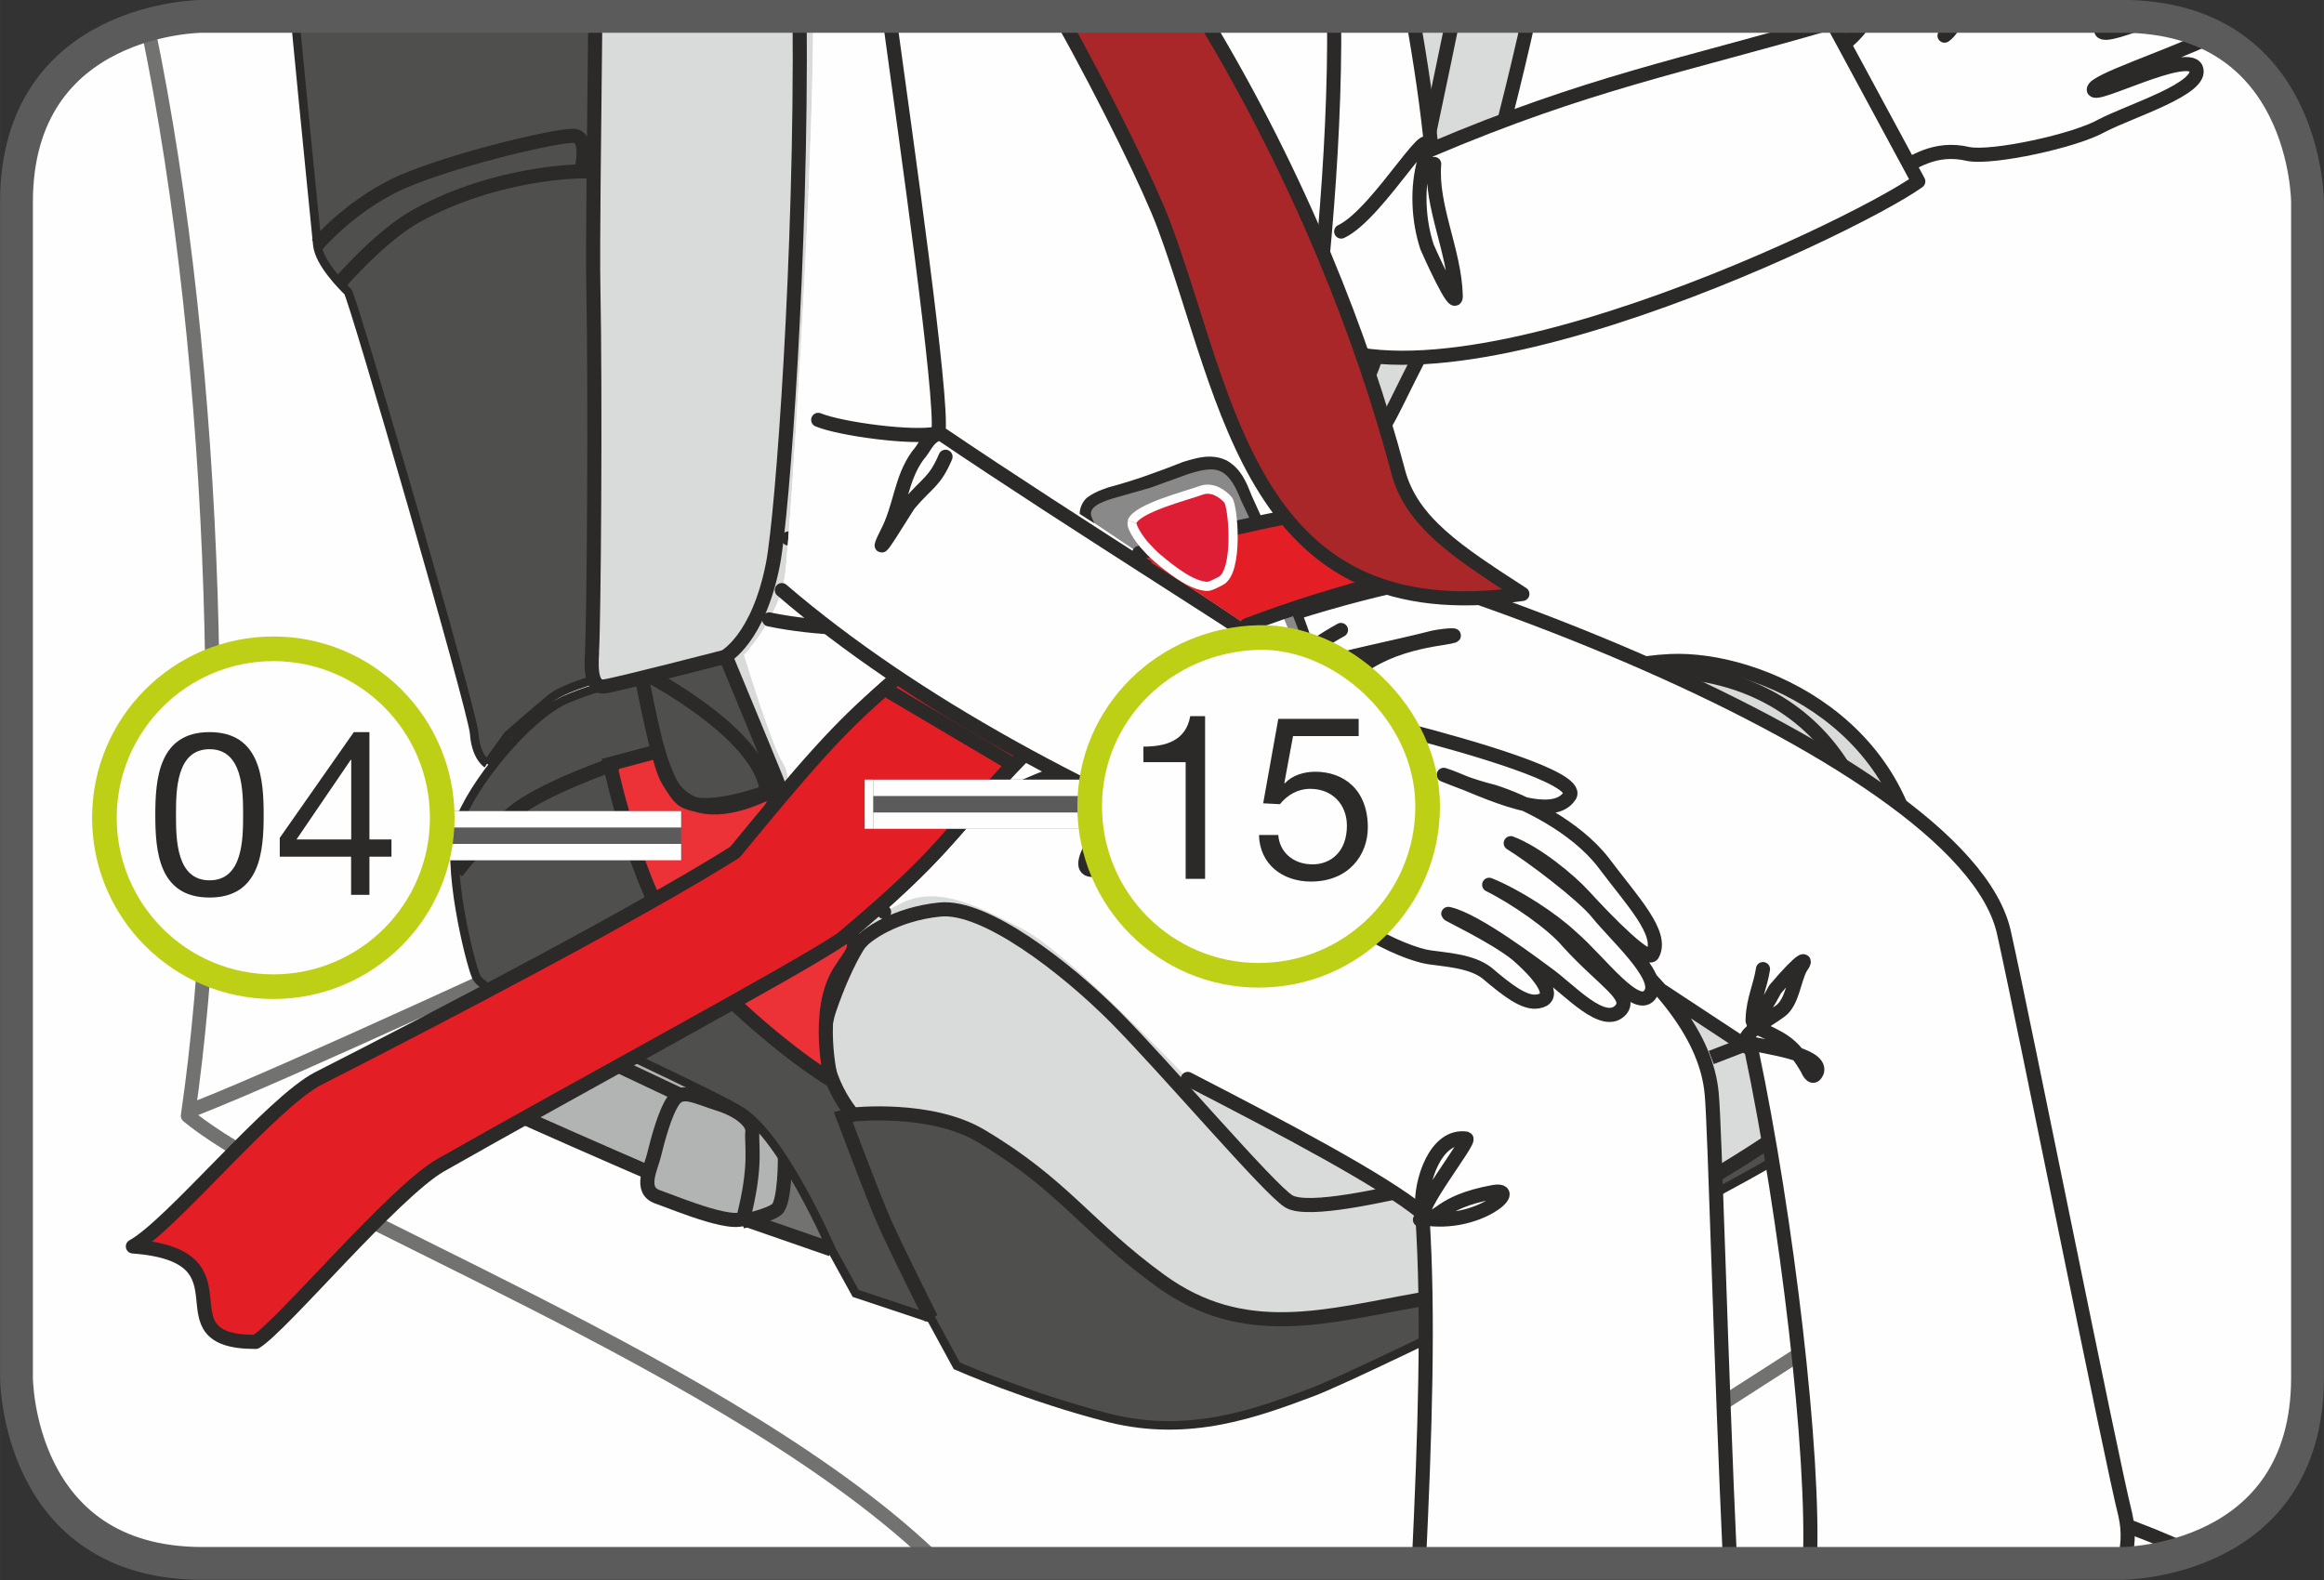 <?xml version="1.0" encoding="UTF-8"?>
<!DOCTYPE svg PUBLIC "-//W3C//DTD SVG 1.1//EN" "http://www.w3.org/Graphics/SVG/1.1/DTD/svg11.dtd">
<!-- Creator: CorelDRAW 2017 -->
<svg xmlns="http://www.w3.org/2000/svg" xml:space="preserve" width="25mm" height="17mm" version="1.1" style="shape-rendering:geometricPrecision; text-rendering:geometricPrecision; image-rendering:optimizeQuality; fill-rule:evenodd; clip-rule:evenodd"
viewBox="0 0 187.66 127.61"
 xmlns:xlink="http://www.w3.org/1999/xlink">
 <rect x="0" y="0" width="187.66" height="127.61" fill="#333333" stroke="none"/>
 <defs>
  <style type="text/css">
   <![CDATA[
    .str10 {stroke:#BED015;stroke-width:1.99;stroke-miterlimit:2.613}
    .str2 {stroke:#2B2A29;stroke-width:0.69;stroke-miterlimit:4}
    .str9 {stroke:#FEFEFE;stroke-width:3.97;stroke-miterlimit:4}
    .str6 {stroke:#5B5B5B;stroke-width:2.65;stroke-miterlimit:4}
    .str5 {stroke:#FEFEFE;stroke-width:0.74;stroke-miterlimit:4}
    .str1 {stroke:#2B2A29;stroke-width:1.14;stroke-miterlimit:10}
    .str3 {stroke:#2B2A29;stroke-width:1.14;stroke-miterlimit:4}
    .str7 {stroke:#5B5B5B;stroke-width:3.97;stroke-linejoin:bevel;stroke-miterlimit:4}
    .str8 {stroke:#FEFEFE;stroke-width:1.32;stroke-linejoin:bevel;stroke-miterlimit:4}
    .str0 {stroke:#727271;stroke-width:1.14;stroke-linecap:round;stroke-linejoin:round;stroke-miterlimit:4}
    .str4 {stroke:#2B2A29;stroke-width:1.14;stroke-linecap:round;stroke-linejoin:round;stroke-miterlimit:4}
    .fil8 {fill:none}
    .fil1 {fill:none;fill-rule:nonzero}
    .fil7 {fill:#FEFEFE}
    .fil9 {fill:#E31E24}
    .fil0 {fill:#FEFEFE;fill-rule:nonzero}
    .fil6 {fill:#D9DADA;fill-rule:nonzero}
    .fil3 {fill:#B2B3B3;fill-rule:nonzero}
    .fil10 {fill:#898989;fill-rule:nonzero}
    .fil2 {fill:#727271;fill-rule:nonzero}
    .fil4 {fill:#4F4F4E;fill-rule:nonzero}
    .fil11 {fill:#2B2A29;fill-rule:nonzero}
    .fil14 {fill:#2B2A29;fill-rule:nonzero}
    .fil12 {fill:#DD1E35;fill-rule:nonzero}
    .fil13 {fill:#A92729;fill-rule:nonzero}
    .fil5 {fill:#ED3237;fill-rule:nonzero}
   ]]>
  </style>
 </defs>
 <g id="Слой_x0020_1">
  <path class="fil0" d="M16.34 1.32c0,0 -15.01,0 -15.01,15.01l0 94.93c0,0 0,15.01 15.01,15.01l154.98 0c0,0 15.01,0 15.01,-15.01l0 -94.93c0,0 0,-15.01 -15.01,-15.01l-154.98 0z"/>
  <path class="fil1 str0" d="M11.9 2.03c5.83,27.92 6.67,64.82 3.27,88.09 9.24,7.6 44.44,20.26 60.62,36.16m43.15 0l32.27 -20.71m-135.34 -16.07c15.04,-5.91 77.19,-35.89 83.96,-37.03"/>
  <path class="fil2" d="M67.14 100.91l-8.87 -3.08 -0.54 -10.86c0,0 5.61,2.7 6.99,5.41 1.38,2.72 2.41,8.52 2.41,8.52z"/>
  <path class="fil1 str1" d="M67.14 100.91l-8.87 -3.08 -0.54 -10.86c0,0 5.61,2.7 6.99,5.41 1.38,2.72 2.41,8.52 2.41,8.52"/>
  <path class="fil3" d="M60.42 89.15l-17.4 -8.12c0,0 -2.51,0.37 -3.27,0.73 -0.78,0.37 -2.24,1.54 -1.29,2.54 0.94,1 3.62,1.62 4.14,2.44 0.51,0.82 0.86,1.9 -0.17,1.71 -1.04,-0.17 -1.91,-1.17 -2.58,-1.07 -0.7,0.08 -1.21,0.99 -0.01,1.72 1.21,0.72 18.79,8.3 18.79,8.3l1.79 -8.24z"/>
  <path class="fil1 str1" d="M60.42 89.15l-17.4 -8.12c0,0 -2.51,0.37 -3.27,0.73 -0.78,0.37 -2.24,1.54 -1.29,2.54 0.94,1 3.62,1.62 4.14,2.44 0.51,0.82 0.86,1.9 -0.17,1.71 -1.04,-0.17 -1.91,-1.17 -2.58,-1.07 -0.7,0.08 -1.21,0.99 -0.01,1.72 1.21,0.72 18.79,8.3 18.79,8.3l1.79 -8.24"/>
  <path class="fil3" d="M60.76 91.23c-0.1,-0.66 -1.03,-1.54 -2.76,-2.08 -1.73,-0.54 -2.93,-1.27 -3.62,-0.27 -0.7,1 -1.29,3.27 -1.55,4.34 -0.25,1.1 -1.27,2.91 0.28,3.45 1.55,0.54 6.81,2.79 7.23,1.43 0.43,-1.35 0.6,-5.79 0.42,-6.88z"/>
  <path class="fil1 str1" d="M60.76 91.23c-0.1,-0.66 -1.03,-1.54 -2.76,-2.08 -1.73,-0.54 -2.93,-1.27 -3.62,-0.27 -0.7,1 -1.29,3.27 -1.55,4.34 -0.25,1.1 -1.27,2.91 0.28,3.45 1.55,0.54 6.81,2.79 7.23,1.43 0.43,-1.35 0.6,-5.79 0.42,-6.88"/>
  <path class="fil3" d="M59.94 98.65c0,0 2.21,-0.46 2.81,-1 0.6,-0.53 0.69,-3.89 0.6,-4.97 -0.08,-1.09 -0.51,-2.53 -1.45,-2.53 -0.95,0 -0.95,0 -1.13,1.09 -0.17,1.09 0.44,2.7 -0.82,7.42z"/>
  <path class="fil1 str1" d="M59.94 98.65c0,0 2.21,-0.46 2.81,-1 0.6,-0.53 0.69,-3.89 0.6,-4.97 -0.08,-1.09 -0.51,-2.53 -1.45,-2.53 -0.95,0 -0.95,0 -1.13,1.09 -0.17,1.09 0.44,2.7 -0.82,7.42"/>
  <path class="fil4" d="M92.1 49.21c0,0 6.58,-7.53 8.91,-8.76 2.34,-1.22 8.05,-3.29 8.69,-2.32 0.65,0.95 5.51,6.67 4.98,7.49 -0.51,0.82 -3.39,2.94 -3.51,3.9 -0.14,0.95 -0.78,4.11 1.04,5.88 1.82,1.76 7.79,5.22 7.79,5.22 0,0 31.29,13.59 31.94,17.82 0.64,4.23 -1.82,10.36 -6.08,13.63 -4.28,3.29 -35.51,18.73 -39.92,20.38 -4.42,1.65 -9.86,3.7 -16.35,2.08 -6.48,-1.64 -12.33,-4.22 -12.33,-4.22l-2.08 -3.82 -6.09 -2.03 -1.95 -3.54c0,0 -3.82,-8.91 -7.24,-11.14 -2.06,-1.35 -15.23,-7.38 -15.23,-7.38 0,0 -5.71,-2.31 -6.23,-3.53 -0.52,-1.22 -2.48,-9.13 -1.44,-12.27 1.03,-3.14 5.57,-8.73 8.68,-10.1 3.1,-1.36 5.95,-1.64 6.73,-1.91 0.78,-0.28 5.7,-2.19 6.1,-1.51 0.39,0.68 33.59,-3.85 33.59,-3.85z"/>
  <path class="fil1 str2" d="M92.1 49.21c0,0 6.58,-7.53 8.91,-8.76 2.34,-1.22 8.05,-3.29 8.69,-2.32 0.65,0.95 5.51,6.67 4.98,7.49 -0.51,0.82 -3.39,2.94 -3.51,3.9 -0.14,0.95 -0.78,4.11 1.04,5.88 1.82,1.76 7.79,5.22 7.79,5.22 0,0 31.29,13.59 31.94,17.82 0.64,4.23 -1.82,10.36 -6.08,13.63 -4.28,3.29 -35.51,18.73 -39.92,20.38 -4.42,1.65 -9.86,3.7 -16.35,2.08 -6.48,-1.64 -12.33,-4.22 -12.33,-4.22l-2.08 -3.82 -6.09 -2.03 -1.95 -3.54c0,0 -3.82,-8.91 -7.24,-11.14 -2.06,-1.35 -15.23,-7.38 -15.23,-7.38 0,0 -5.71,-2.31 -6.23,-3.53 -0.52,-1.22 -2.48,-9.13 -1.44,-12.27 1.03,-3.14 5.57,-8.73 8.68,-10.1 3.1,-1.36 5.95,-1.64 6.73,-1.91 0.78,-0.28 5.7,-2.19 6.1,-1.51 0.39,0.68 33.59,-3.85 33.59,-3.85"/>
  <path class="fil5" d="M114.69 45.62c0,0 -0.59,1 -1.54,1.73 -0.94,0.73 -4.14,2.63 -4.14,4.16 0.01,1.54 -0.6,5.34 1.74,6.97 2.31,1.63 4.64,4.97 4.64,4.97l4.56 -2c0,0 -7.13,-5.15 -7.62,-5.65 -0.48,-0.5 -1.7,-3.57 0.03,-5.46 1.72,-1.91 2.44,-1.35 2.56,-2.45 0.11,-1.09 -0.25,-2.27 -0.25,-2.27z"/>
  <path class="fil1 str1" d="M114.69 45.62c0,0 -0.59,1 -1.54,1.73 -0.94,0.73 -4.14,2.63 -4.14,4.16 0.01,1.54 -0.6,5.34 1.74,6.97 2.31,1.63 4.64,4.97 4.64,4.97l4.56 -2c0,0 -7.13,-5.15 -7.62,-5.65 -0.48,-0.5 -1.7,-3.57 0.03,-5.46 1.72,-1.91 2.44,-1.35 2.56,-2.45 0.11,-1.09 -0.25,-2.27 -0.25,-2.27"/>
  <path class="fil6" d="M123.49 1.32c-2.36,10.59 -5.39,21.38 -7.74,25.46 -4.27,7.45 -4.15,10.87 -10.08,11.74 -5.93,0.87 -5.76,1.91 -7.73,3.46 -1.98,1.57 0.59,2.12 0.59,2.12l-4.43 11.24c0,0 2.5,-9.88 10.85,-5.71 7.87,3.93 7.78,11.29 9.39,11.39 6.14,0.43 10.43,-7.18 20.56,-7.63 7.07,-0.32 19.84,5.16 20.09,18.99 0.21,11.56 -5.24,13.84 -7.7,16.44 -2.46,2.6 -19.86,13.88 -32.56,16.13 -7.65,1.35 -14.26,3.42 -21.06,-1.54 -5.93,-4.31 -7.81,-7.73 -14.48,-11.68 -4.06,-2.41 -10.34,-1.71 -10.34,-1.71 0,0 -3.46,-3.89 -1.87,-8.53 1.29,-3.74 2.46,-5.36 2.46,-5.36 0,0 -6.53,-4.18 -7.57,-6.73 -1.68,-4.08 1.65,-4.35 0.83,-6.44 -0.83,-2.07 -4.48,-10.86 -4.48,-10.86l-1.75 -50.79 67.02 0z"/>
  <path class="fil1 str1" d="M123.49 1.32c-2.36,10.59 -5.39,21.38 -7.74,25.46 -4.27,7.45 -4.15,10.87 -10.08,11.74 -5.93,0.87 -5.76,1.91 -7.73,3.46 -1.98,1.57 0.59,2.12 0.59,2.12l-4.43 11.24c0,0 2.5,-9.88 10.85,-5.71 7.87,3.93 7.78,11.29 9.39,11.39 6.14,0.43 10.43,-7.18 20.56,-7.63 7.07,-0.32 19.84,5.16 20.09,18.99 0.21,11.56 -5.24,13.84 -7.7,16.44 -2.46,2.6 -19.86,13.88 -32.56,16.13 -7.65,1.35 -14.26,3.42 -21.06,-1.54 -5.93,-4.31 -7.81,-7.73 -14.48,-11.68 -4.06,-2.41 -10.34,-1.71 -10.34,-1.71 0,0 -3.46,-3.89 -1.87,-8.53 1.29,-3.74 2.46,-5.36 2.46,-5.36 0,0 -6.53,-4.18 -7.57,-6.73 -1.68,-4.08 1.65,-4.35 0.83,-6.44 -0.83,-2.07 -4.48,-10.86 -4.48,-10.86l-1.75 -50.79"/>
  <path class="fil1 str3" d="M121.51 58.65c0,0 8.43,-5.18 15.15,-4.28 6.73,0.89 10.94,4.79 13.02,9.12 2.08,4.34 2.44,11.67 1.66,13.22 -0.77,1.54 -5.16,5.52 -7.39,6.43 -2.24,0.92 -5.77,2.27 -5.77,2.27m-68.72 -9.27c0.45,-0.6 2.82,-2.32 6.44,-2.68 3.61,-0.37 10.07,4.6 14.13,8.66 4.06,4.08 12.51,14.02 14.06,14.92 1.56,0.9 7.75,-0.56 10.24,-1.1 2.5,-0.54 7.59,-3.18 7.59,-3.18m-28.3 -37.08c0,0 4.76,4.95 12.32,5.78 9.66,1.07 13.6,-3.19 25.49,0.68 9.45,3.08 19.93,14.55 19.93,14.55"/>
  <path class="fil5" d="M62.88 63.61c0,0 -5.56,2.28 -7.65,1.05 -1.14,-0.67 -2.09,-3.99 -2.09,-3.99l-3.89 1.04c0,0 2.44,11.71 6.83,16.22 6.58,6.75 11.03,9.29 11.03,9.29 0,0 -1.35,-5.59 0.73,-8.81 1.16,-1.78 1.76,-2.13 0.12,-3.31 -1.63,-1.18 -6.72,-5.7 -6.56,-7.42 0.18,-1.72 1.64,-3.26 1.46,-4.08 -0.18,-0.82 0,0 0,0z"/>
  <path class="fil1 str1" d="M62.88 63.61c0,0 -5.56,2.28 -7.65,1.05 -1.14,-0.67 -2.09,-3.99 -2.09,-3.99l-3.89 1.04c0,0 2.44,11.71 6.83,16.22 6.58,6.75 11.03,9.29 11.03,9.29 0,0 -1.35,-5.59 0.73,-8.81 1.16,-1.78 1.76,-2.13 0.12,-3.31 -1.63,-1.18 -6.72,-5.7 -6.56,-7.42 0.18,-1.72 1.64,-3.26 1.46,-4.08 -0.18,-0.82 0,0 0,0"/>
  <path class="fil1 str3" d="M75.19 106.48c0,0 -2.9,-5.75 -3.81,-7.85 -0.89,-2.01 -3.29,-8.41 -3.29,-8.41l0.78 -0.18m18.23 -88.72c0.62,4.75 1.4,10.22 2.4,16.39 1.62,10.13 3.71,27.97 3.88,31.02 0.18,3.05 0.74,6.62 0.74,6.62 0,0 -4.81,2.25 -14.61,5.97 -3.05,1.16 -17.83,5 -17.83,5m55.69 -65c-2.17,10.55 -5.45,26.16 -6.81,28.9 -1.88,3.77 -3.88,7.33 -4.87,7.75"/>
  <path class="fil1 str3" d="M51.85 54.85c0,0 1.22,6.49 1.99,7.96 1.12,2.17 3.1,2.98 6.29,1.98 1.18,-0.37 2.75,-1.18 2.75,-1.18m-26.01 6.82c0,0 2.15,-2.81 4.56,-4.8 2.4,-1.99 8.39,-4.01 8.39,-4.01m-10.07 20.31c0,0 0.72,-0.26 2.2,0.4 1.49,0.67 12.85,6.05 12.85,6.05"/>
  <path class="fil7" d="M170.65 122.84c-10.09,-3.5 -18.75,-0.31 -22.01,3.44l22.68 0c0,0 2.46,-0 5.39,-1 -1.93,-0.89 -3.96,-1.71 -6.05,-2.45z"/>
  <path class="fil8 str4" d="M170.65 122.84c-10.09,-3.5 -18.75,-0.31 -22.01,3.44m28.06 -1c-1.93,-0.89 -3.96,-1.71 -6.05,-2.45"/>
  <path class="fil7" d="M150.88 1.32c-0.5,0.79 -1.07,1.51 -1.81,2.1 -1.78,1.64 -3.06,3.56 -0.51,8.41 3.42,6.1 4.91,-0.69 10.39,0.61 1.96,0.37 8.61,-1.06 10.77,-2.29 2.3,-1.2 8.31,-3.03 7.6,-4.64 -0.73,-1.49 -8.29,2.51 -8.25,1.72 0.03,-0.7 5.8,-2.52 9.61,-4.34 -1.34,-0.68 -2.93,-1.18 -4.79,-1.42 -2.19,0.81 -4.02,1.48 -4.21,1.04 -0.07,-0.14 0.89,-0.58 2.32,-1.2 -0.23,-0.01 -0.46,-0.01 -0.69,-0.01l0 0 -20.44 0z"/>
  <path class="fil8 str4" d="M150.88 1.32c-0.5,0.79 -1.07,1.51 -1.81,2.1 -1.78,1.64 -3.06,3.56 -0.51,8.41 3.42,6.1 4.91,-0.69 10.39,0.61 1.96,0.37 8.61,-1.06 10.77,-2.29 2.3,-1.2 8.31,-3.03 7.6,-4.64 -0.73,-1.49 -8.29,2.51 -8.25,1.72 0.03,-0.7 5.8,-2.52 9.61,-4.34m-4.79 -1.42c-2.19,0.81 -4.02,1.48 -4.21,1.04 -0.07,-0.14 0.89,-0.58 2.32,-1.2"/>
  <path class="fil7" d="M115.6 12.07c12.64,-5.37 20.21,-6.73 32.36,-10.27l6.94 12.85c-5.32,3.84 -43.34,22.02 -51.64,10.44l-1.94 -23.76 12.74 0c0.68,3.8 1.22,7.51 1.53,10.74z"/>
  <path class="fil8 str4" d="M115.6 12.07c12.64,-5.37 20.21,-6.73 32.36,-10.27l6.94 12.85c-5.32,3.84 -43.34,22.02 -51.64,10.44l-1.94 -23.76m12.74 0c0.68,3.8 1.22,7.51 1.53,10.74"/>
  <path class="fil7" d="M63.66 43.49l28.69 -1.91c15.54,0.72 66.35,18.7 69.49,33.85 1.64,7.35 8.65,42.49 9.77,46.88 0.33,1.46 0.24,2.78 -0.18,3.95l-0.1 0 -25.18 0c0.41,-8.68 -1.85,-27.87 -4.72,-41.48l-39.55 -26.04c22.39,11.44 35.57,20.63 36.35,29.62 0.25,2.48 0.74,21.9 1.48,37.9l-25.13 0c0.48,-10.1 0.83,-20.15 0.27,-28.28 -3.1,-2.59 -11.29,-6.9 -18.93,-10.84 -4.83,-5.04 -10.67,-10.78 -13.46,-12.17l0 0c-2.92,-1.45 -6.55,-3.6 -9.66,-2.03l0 0c-0.55,0.27 -1.01,0.51 -1.4,0.73 -2.56,-2.32 -5.25,-5.28 -8.27,-8.39 0.4,-1.21 0.77,-2.64 0.07,-3.69l0 0c-0.89,-1.34 -3.13,-8.69 -3.13,-8.69l0 0c0,0 2.89,-3.11 3.34,-6.46l0 0c0.06,-0.45 0.15,-1.48 0.27,-2.96z"/>
  <path class="fil8 str4" d="M63.66 43.49l28.69 -1.91c15.54,0.72 66.35,18.7 69.49,33.85 1.64,7.35 8.65,42.49 9.77,46.88 0.33,1.46 0.24,2.78 -0.18,3.95m-25.29 0c0.41,-8.68 -1.85,-27.87 -4.72,-41.48l-39.55 -26.04c22.39,11.44 35.57,20.63 36.35,29.62 0.25,2.48 0.74,21.9 1.48,37.9m-25.13 0c0.48,-10.1 0.83,-20.15 0.27,-28.28 -3.1,-2.59 -11.29,-6.9 -18.93,-10.84m-24.52 -13.48c-2.56,-2.32 -5.25,-5.28 -8.27,-8.39"/>
  <path class="fil7" d="M105.39 33.36c1.03,-8.17 2.46,-20.39 2.34,-32.03l-42.06 0c-0.04,14.31 -1.9,42.23 -2.28,45.13l0 0c-0.17,1.28 -0.7,2.52 -1.28,3.57 15.65,3.19 36.57,-5.04 41.81,-7.65 5.12,-2.53 -0.55,-2.26 1.47,-9.02z"/>
  <path class="fil8 str4" d="M105.39 33.36c1.03,-8.17 2.46,-20.39 2.34,-32.03m-45.62 48.7c15.65,3.19 36.57,-5.04 41.81,-7.65 5.12,-2.53 -0.55,-2.26 1.47,-9.02"/>
  <path class="fil9" d="M108.7 41.54l11.39 4.58c-5,0.04 -28.06,5.34 -37.47,14.92 -5.28,5.43 -5.95,7.34 -13.51,13.81 -0.98,-0.71 -5.11,-3.73 -5.65,-4.64l0 0c-1.3,-2.22 -1.09,-2.69 -0.64,-4.03l0 0c0.22,-0.67 0.53,-1.47 0.68,-2.28 4.26,-4.87 8.12,-8.77 10.93,-10.74 6.61,-6.43 26.45,-10.52 34.28,-11.63z"/>
  <path class="fil8 str4" d="M108.7 41.54l11.39 4.58c-5,0.04 -28.06,5.34 -37.47,14.92 -5.28,5.43 -5.95,7.34 -13.51,13.81m-5.62 -10.95c4.26,-4.87 8.12,-8.77 10.93,-10.74 6.61,-6.43 26.45,-10.52 34.28,-11.63m-15.09 21.33c-1.9,1.36 -3.02,2.64 -4.17,4.7 -0.57,0.88 -0.25,2.74 -1.18,2.71l-0.12 -0.01c-1.85,-0.09 1.93,-4.78 2.77,-5.93 2.37,-2.54 3.57,-2.88 -1.19,-2.83 -2.37,0.02 -5.47,1.33 -7.62,2.3 -0.26,0.11 -1.49,0.71 -0.96,1.01m25.09 -7.03c2.7,-3.97 5.53,-5.56 10.31,-6.26 1.86,-0.3 0.27,-0.25 -0.78,-0.03 -3.48,0.89 -7.05,1.52 -10.28,2.55 -0.4,0.14 -1.09,0.88 -0.78,-0.03 0.33,-1.3 2.49,-2.52 3.58,-3.13"/>
  <path class="fil7" d="M113.7 59.04c-3.39,-0.94 -4.75,0.05 -7.66,0.18 -2.37,0.02 -4.89,0.3 -6.57,5.38 -2.02,6.61 3.37,1.33 5.66,6.17 0.6,1.35 2.76,3.03 5.08,4.33 2.04,1.28 4.13,2.05 5.17,2.21 1.31,0.2 3.42,0.29 4.68,1.27 1.64,1.39 3.05,2.5 4.13,2.3 1.33,-0.21 0.86,-1.55 -1.68,-3.78 -1.9,-1.54 -6.04,-3.45 -5.52,-3.28 2.21,0.48 7.19,4.29 7.95,4.84 1.78,1.26 4.55,4.42 5.93,2.91 0.97,-1.14 -1.35,-2.31 -4.24,-5.48 -1.24,-1.5 -4.31,-3.61 -6.38,-4.63 2.21,0.9 5.03,2.72 6.66,4.25 2.28,1.96 5.38,6.31 6.39,4.51 0.85,-1.41 -2.94,-4.76 -4.33,-6.52 -1.24,-1.51 -5.33,-4.59 -6.98,-5.6 2.06,0.77 4.73,2.99 5.86,4.22 2.02,2.21 5.29,5.53 5.6,4.73 0.88,-1.68 -1.66,-4.29 -4.01,-7.43 -2.25,-2.88 -6.36,-4.9 -8.86,-5.68 -1.94,-0.48 -3.23,-1.07 -4,-1.36 2.07,0.62 8.63,4.22 10.19,1.66 0.72,-1.43 -8.12,-3.94 -13.08,-5.23z"/>
  <path class="fil8 str4" d="M113.7 59.04c-3.39,-0.94 -4.75,0.05 -7.66,0.18 -2.37,0.02 -4.89,0.3 -6.57,5.38 -2.02,6.61 3.37,1.33 5.66,6.17 0.6,1.35 2.76,3.03 5.08,4.33 2.04,1.28 4.13,2.05 5.17,2.21 1.31,0.2 3.42,0.29 4.68,1.27 1.64,1.39 3.05,2.5 4.13,2.3 1.33,-0.21 0.86,-1.55 -1.68,-3.78 -1.9,-1.54 -6.04,-3.45 -5.52,-3.28 2.21,0.48 7.19,4.29 7.95,4.84 1.78,1.26 4.55,4.42 5.93,2.91 0.97,-1.14 -1.35,-2.31 -4.24,-5.48 -1.24,-1.5 -4.31,-3.61 -6.38,-4.63 2.21,0.9 5.03,2.72 6.66,4.25 2.28,1.96 5.38,6.31 6.39,4.51 0.85,-1.41 -2.94,-4.76 -4.33,-6.52 -1.24,-1.51 -5.33,-4.59 -6.98,-5.6 2.06,0.77 4.73,2.99 5.86,4.22 2.02,2.21 5.29,5.53 5.6,4.73 0.88,-1.68 -1.66,-4.29 -4.01,-7.43 -2.25,-2.88 -6.36,-4.9 -8.86,-5.68 -1.94,-0.48 -3.23,-1.07 -4,-1.36 2.07,0.62 8.63,4.22 10.19,1.66 0.72,-1.43 -8.12,-3.94 -13.08,-5.23"/>
  <path class="fil7" d="M63.13 47.66c10.65,9.15 25.43,17.05 40.29,22.79l5.52 -13.87c-7.54,-5.23 -21.92,-14.06 -33.16,-21.68 0.36,-2.81 -2.55,-23.13 -3.97,-33.57l-6.14 0c-0.04,14.31 -1.9,42.23 -2.28,45.13l0 0c-0.05,0.41 -0.15,0.81 -0.26,1.21z"/>
  <path class="fil8 str4" d="M63.13 47.66c10.65,9.15 25.43,17.05 40.29,22.79l5.52 -13.87c-7.54,-5.23 -21.92,-14.06 -33.16,-21.68 0.36,-2.81 -2.55,-23.13 -3.97,-33.57"/>
  <path class="fil8 str4" d="M114.66 98.51c1.73,0.08 1.38,-1.39 5.91,-2.23 2.39,-0.43 -1.18,2.85 -5.63,2.11 -0.64,-0.69 3.85,-6.27 3.46,-6.43 -2.49,-0.37 -3.72,3.52 -3.56,5.63m26.78 -14.72c2.2,1.02 3.11,1.32 4.34,3.49 0.11,0.28 0.47,0.94 0.77,0.16 0.33,-1.43 -4.31,-1.96 -5.46,-2.28 -1.16,-0.44 1.71,-1.97 2.52,-2.61 0.95,-0.73 1.05,-2.45 1.61,-3.48 0.57,-0.77 0.31,-1.04 -2.06,1.75 -0.14,0.26 -2,3.74 -1.81,2.29 0.06,-1.45 0.63,-2.61 0.83,-3.92m-66.01 -41.38c-0.88,2.06 -1.42,2.03 -2.94,3.82 -0.29,0.38 -3.28,5.38 -1.82,2.41 1.16,-2.19 1.13,-4.42 2.52,-6.33 0.57,-0.64 0.73,-1.29 1.41,-1.65 0.39,-0.25 0.39,-0.12 0.13,-0.13 -1.87,0.43 -7.76,-0.35 -9.58,-1.1m49.74 -20.67c-0.29,3.41 1.65,7.06 1.74,10.63 0.07,1.46 -2.21,-3.67 -2.32,-3.93 -0.7,-2.14 -0.84,-4.78 -0.2,-7 1.4,-4.81 -3.62,4.31 -6.73,5.76"/>
  <path class="fil8 str4" d="M158.02 1.32c-0.2,0.66 -0.55,1.25 -1,1.56"/>
  <path class="fil9" d="M81.78 61.74c-5.4,5.82 -5.16,6.82 -13.8,14.08 -3.4,2.34 -21.72,12.21 -32.42,18.3 -3.8,2.2 -12.74,12.92 -14.91,14.26 -8.18,0.02 0.18,-6.96 -9.92,-7.71 3.1,-1.69 11.21,-11.65 15,-13.58 9.99,-5.08 26,-13.47 33.61,-18.26 5.84,-7.1 8.43,-10.07 12.09,-13.2l10.35 6.12z"/>
  <path class="fil8 str4" d="M81.78 61.74c-5.4,5.82 -5.16,6.82 -13.8,14.08 -3.4,2.34 -21.72,12.21 -32.42,18.3 -3.8,2.2 -12.74,12.92 -14.91,14.26 -8.18,0.02 0.18,-6.96 -9.92,-7.71 3.1,-1.69 11.21,-11.65 15,-13.58 9.99,-5.08 26,-13.47 33.61,-18.26 5.84,-7.1 8.43,-10.07 12.09,-13.2l10.35 6.12"/>
  <path class="fil4" d="M39.32 61.69c0,0 -0.9,-0.54 -1.03,-2.45 -0.14,-1.91 -9.81,-35.28 -10.2,-35.68 -0.4,-0.4 -2.34,-2.31 -2.47,-3.81 -0.06,-0.67 -0.91,-9 -1.81,-18.42l28.41 0c0,18.02 0.88,40.37 0.72,43.99 -0.26,5.31 -3.5,9.14 -3.5,9.14 0,0 -3.75,0.96 -4.93,1.91 -1.16,0.95 -3.5,3 -3.5,3l-1.68 2.32z"/>
  <path class="fil1 str2" d="M39.32 61.69c0,0 -0.9,-0.54 -1.03,-2.45 -0.14,-1.91 -9.81,-35.28 -10.2,-35.68 -0.4,-0.4 -2.34,-2.31 -2.47,-3.81 -0.06,-0.67 -0.91,-9 -1.81,-18.42m28.41 0c0,18.02 0.88,40.37 0.72,43.99 -0.26,5.31 -3.5,9.14 -3.5,9.14 0,0 -3.75,0.96 -4.93,1.91 -1.16,0.95 -3.5,3 -3.5,3l-1.68 2.32"/>
  <path class="fil1 str3" d="M25.62 19.75c0,0 3.02,-3.59 7.55,-5.35 4.54,-1.79 11.67,-3.43 13.09,-3.43 1.43,0 0.66,2.87 0.66,2.87 0,0 -6.75,0.01 -13.23,3.56 -2.93,1.6 -6.15,5.34 -6.15,5.34"/>
  <path class="fil6" d="M47.81 52.62c-0.12,1.72 0.01,2.98 1.05,2.81 1.04,-0.15 9.65,-2.37 9.65,-2.37 0,0 2.72,-1.41 3.91,-7.53 0.77,-4 2.32,-25.17 2.15,-44.21l-16.5 0c-0.1,9.51 -0.22,18.77 -0.16,21.81 0.18,8.89 0.04,27.3 -0.11,29.49z"/>
  <path class="fil1 str1" d="M47.81 52.62c-0.12,1.72 0.01,2.98 1.05,2.81 1.04,-0.15 9.65,-2.37 9.65,-2.37 0,0 2.72,-1.41 3.91,-7.53 0.77,-4 2.32,-25.17 2.15,-44.21m-16.5 0c-0.1,9.51 -0.22,18.77 -0.16,21.81 0.18,8.89 0.04,27.3 -0.11,29.49"/>
  <path class="fil10" d="M87.7 41.83c-0.53,-1.96 2.87,-2.04 5.87,-3.22 3.94,-1.56 5.67,-2.18 7.07,1.6 0,0 4.21,8.82 5.5,13.12 0.1,0.32 0.2,0.64 0.3,0.95l-1.77 -1 -1.93 -1.4 -14.23 -9.54 -0.81 -0.51z"/>
  <path class="fil11" d="M106 54.03c-0.82,-2.28 -1.62,-4.51 -2.62,-6.71 -0.99,-2.32 -2.08,-4.61 -3.16,-6.9l-0.01 -0.01 -0.01 -0.03c-0.37,-0.94 -0.84,-1.91 -1.58,-2.28 -0.72,-0.38 -1.74,-0.11 -2.71,0.2l-3.01 1.09 -3.08 0.88c-0.99,0.3 -1.97,0.73 -1.68,1.47 0.06,0.17 0.14,0.35 0.23,0.52l-1.19 -0.75c0,-0.56 0.32,-1.18 0.75,-1.42 0.52,-0.37 1.07,-0.55 1.58,-0.73 2.15,-0.57 3.98,-1.25 6.05,-2.06 1.01,-0.3 2.26,-0.72 3.51,-0.1 1.19,0.69 1.61,1.85 2.01,2.85l-0.02 -0.04c1.06,2.32 2.11,4.63 3.07,6.98 1.02,2.32 1.84,4.78 2.65,7.16l0.13 0.42 -0.94 -0.53z"/>
  <path class="fil10" d="M104.48 53.13c-0.58,-1.71 -1.13,-3.01 -1.13,-3.01l-2.28 0.62 1.68 1.13 1.73 1.26z"/>
  <path class="fil1 str5" d="M104.48 53.13c-0.58,-1.71 -1.13,-3.01 -1.13,-3.01l-2.28 0.62"/>
  <path class="fil9" d="M110.13 40.69l3.88 1.56 -2.11 4.72c-3.42,0.86 -7.33,2.04 -11.21,3.52l-8.7 -5.83c6.93,-2.05 14.12,-3.41 18.14,-3.98z"/>
  <path class="fil8 str4" d="M110.13 40.69l3.88 1.56m-2.11 4.72c-3.42,0.86 -7.33,2.04 -11.21,3.52m-8.7 -5.83c6.93,-2.05 14.12,-3.41 18.14,-3.98"/>
  <path class="fil12" d="M91.41 42.14c0.39,-1.1 4.48,-2.13 5.56,-2.53 0.92,-0.35 1.77,0.28 2.19,0.76 0.42,0.47 0.88,5.84 -0.61,6.56 -0.73,0.37 -0.9,0.46 -1.22,0.42 -0.83,-0.1 -1.75,-0.61 -2.96,-1.54 -1.49,-1.15 -1.66,-1.5 -2.02,-1.86 0,0 -1.09,-1.32 -0.92,-1.79z"/>
  <path class="fil1 str5" d="M91.41 42.14c0.39,-1.1 4.48,-2.13 5.56,-2.53 0.92,-0.35 1.77,0.28 2.19,0.76 0.42,0.47 0.88,5.84 -0.61,6.56 -0.73,0.37 -0.9,0.46 -1.22,0.42 -0.83,-0.1 -1.75,-0.61 -2.96,-1.54 -1.49,-1.15 -1.66,-1.5 -2.02,-1.86 0,0 -1.09,-1.32 -0.92,-1.79"/>
  <line class="fil1 str3" x1="95.46" y1="1.79" x2="95.2" y2= "1.32" />
  <path class="fil13" d="M112.9 38.08c-2.85,-10.74 -7.9,-23.73 -15.78,-36.75l-11.48 0c3.86,6.93 7.25,13.91 8.36,16.89 5.26,14.13 7,32.93 28.93,29.75 -5.26,-3.4 -8.95,-5.8 -10.03,-9.88z"/>
  <path class="fil1 str4" d="M112.9 38.08c-2.85,-10.74 -7.9,-23.73 -15.78,-36.75m-11.48 0c3.86,6.93 7.25,13.91 8.36,16.89 5.26,14.13 7,32.93 28.93,29.75 -5.26,-3.4 -8.95,-5.8 -10.03,-9.88"/>
  <path class="fil1 str3" d="M52.42 54.58c0,0 8.61,4.48 9.46,9.04"/>
  <path class="fil1 str6" d="M16.34 1.32c0,0 -15.01,0 -15.01,15.01l0 94.93c0,0 0,15.01 15.01,15.01l154.98 0c0,0 15.01,0 15.01,-15.01l0 -94.93c0,0 0,-15.01 -15.01,-15.01l-154.98 0z"/>
  <line class="fil1 str7" x1="70.51" y1="64.95" x2="105.12" y2= "64.95" />
  <line class="fil1 str8" x1="70.51" y1="63.63" x2="105.12" y2= "63.63" />
  <line class="fil1 str8" x1="70.51" y1="66.28" x2="105.12" y2= "66.28" />
  <line class="fil1 str9" x1="70.51" y1="64.95" x2="69.82" y2= "64.95" />
  <line class="fil1 str7" x1="12.68" y1="67.49" x2="55" y2= "67.49" />
  <line class="fil1 str8" x1="12.68" y1="66.17" x2="55" y2= "66.17" />
  <line class="fil1 str8" x1="12.68" y1="68.82" x2="55" y2= "68.82" />
  <line class="fil1 str9" x1="12.68" y1="67.49" x2="11.83" y2= "67.49" />
  <path class="fil0" d="M35.71 66.05c0,7.53 -6.1,13.64 -13.64,13.64 -7.53,0 -13.64,-6.11 -13.64,-13.64 0,-7.54 6.11,-13.65 13.64,-13.65 7.54,0 13.64,6.11 13.64,13.65z"/>
  <path class="fil1 str10" d="M35.71 66.05c0,7.53 -6.1,13.64 -13.64,13.64 -7.53,0 -13.64,-6.11 -13.64,-13.64 0,-7.54 6.11,-13.65 13.64,-13.65 7.54,0 13.64,6.11 13.64,13.65z"/>
  <path class="fil14" d="M16.92 72.49c4.11,0 4.37,-3.78 4.37,-6.67 0,-2.89 -0.26,-6.69 -4.37,-6.69 -4.11,0 -4.38,3.8 -4.38,6.69 0,2.9 0.26,6.67 4.38,6.67zm0 -1.39c-2.69,0 -2.71,-3.34 -2.71,-5.3 0,-1.95 0.02,-5.29 2.71,-5.29 2.68,0 2.71,3.34 2.71,5.29 0,1.97 -0.02,5.3 -2.71,5.3zm5.67 -1.91l5.76 0 0 3.08 1.48 0 0 -3.08 1.78 0 0 -1.39 -1.78 0 0 -8.67 -1.26 0 -5.98 8.54 0 1.52zm1.35 -1.39l4.38 -6.43 0.04 0 0 6.43 -4.41 0z"/>
  <path class="fil0" d="M115.28 65.13c0,7.53 -6.1,13.64 -13.64,13.64 -7.53,0 -13.65,-6.11 -13.65,-13.64 0,-7.54 6.11,-13.46 13.65,-13.64 6.66,-0.16 13.64,6.11 13.64,13.64z"/>
  <path class="fil1 str10" d="M115.28 65.13c0,7.53 -6.1,13.64 -13.64,13.64 -7.53,0 -13.65,-6.11 -13.65,-13.64 0,-7.54 6.11,-13.46 13.65,-13.64 6.66,-0.16 13.64,6.11 13.64,13.64z"/>
  <path class="fil14" d="M95.73 70.98l1.58 0 0 -13.14 -1.2 0c-0.35,2 -1.99,2.46 -3.78,2.46l0 1.26 3.41 0 0 9.42zm5.93 -3.54c0.06,2.37 1.91,3.76 4.19,3.76 3.06,0 4.6,-2.15 4.6,-4.37 0,-3.02 -1.91,-4.5 -4.25,-4.5 -0.89,0 -1.88,0.29 -2.45,0.94l-0.04 -0.04 0.7 -3.78 5.3 0 0 -1.39 -6.49 0 -1.22 6.82 1.35 0.07c0.61,-0.74 1.43,-1.24 2.45,-1.24 1.78,0 2.96,1.26 2.96,2.98 0,2.08 -1.28,3.12 -2.78,3.12 -1.58,0 -2.67,-1.02 -2.76,-2.37l-1.58 0z"/>
 </g>
</svg>

